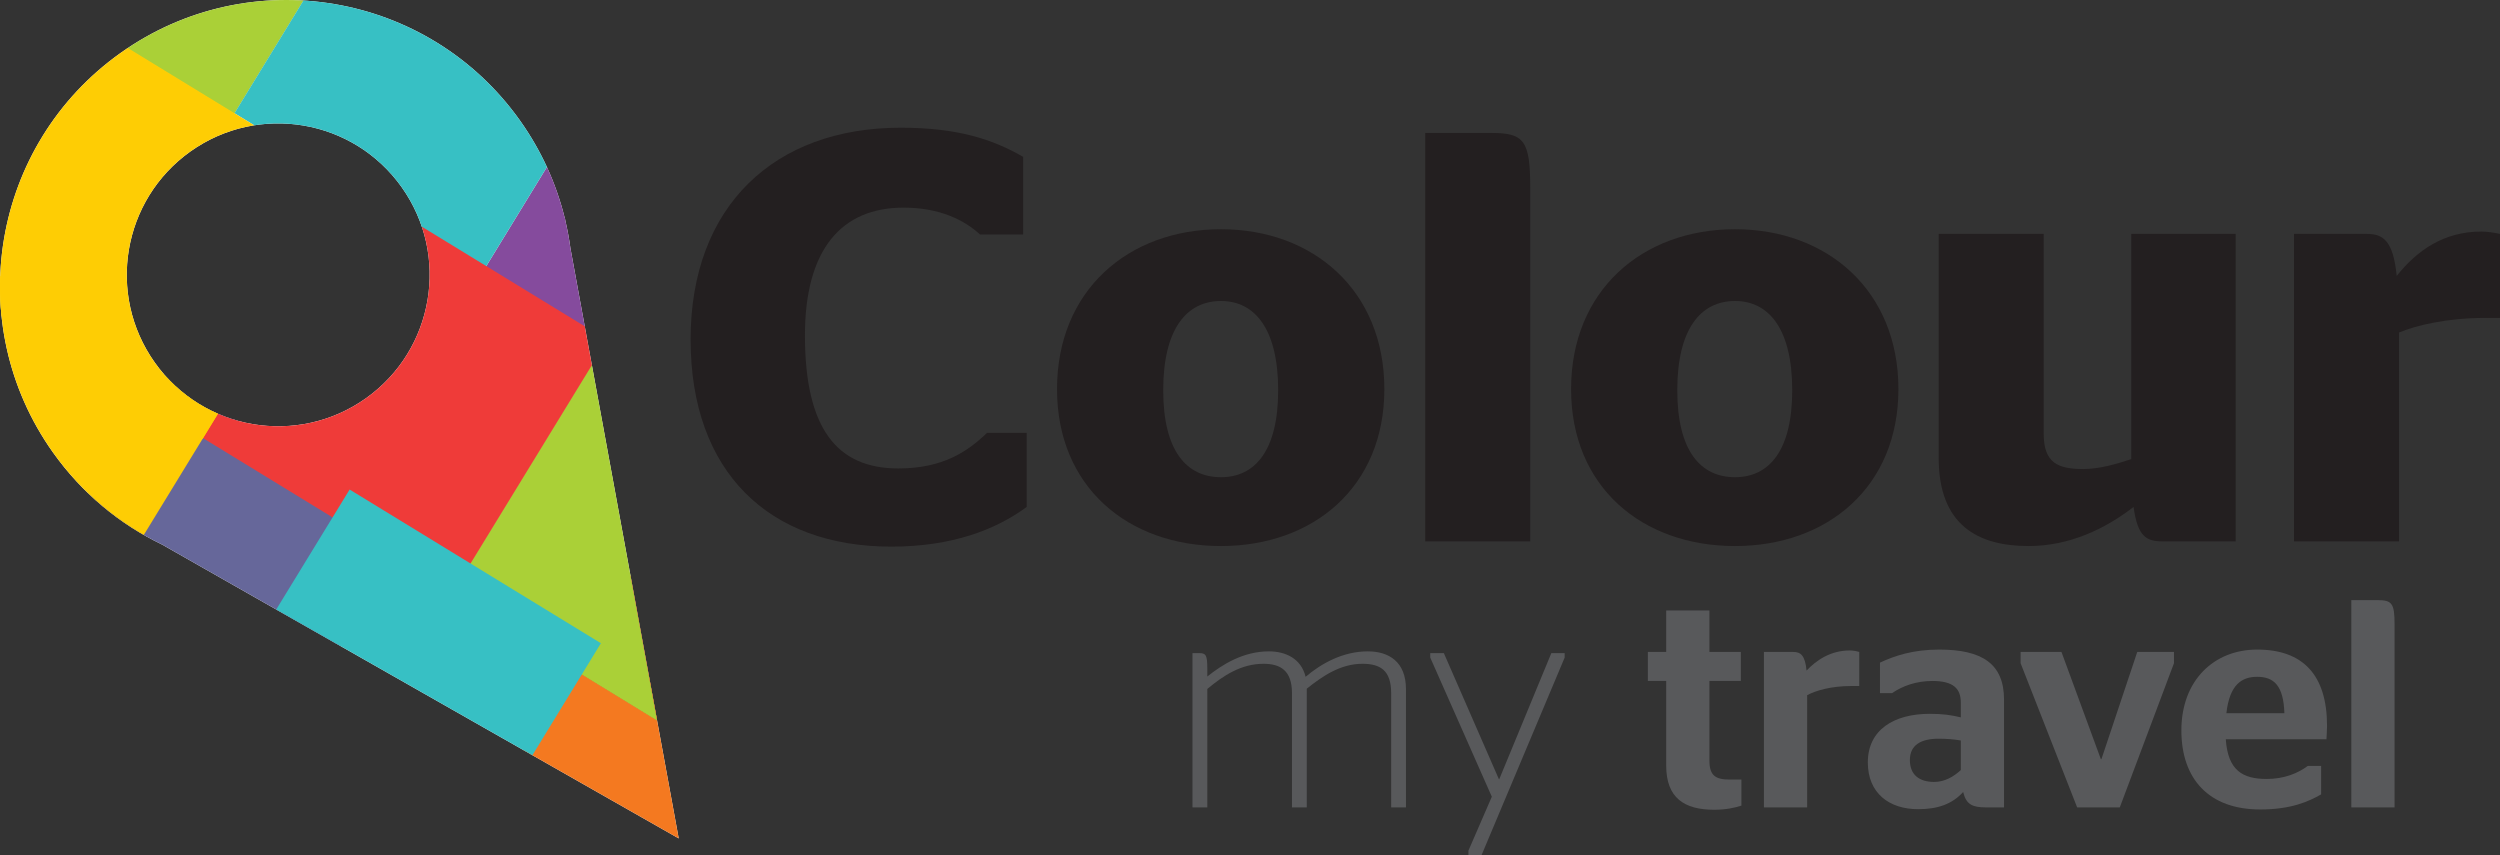 <?xml version="1.0" encoding="UTF-8"?>
<svg xmlns="http://www.w3.org/2000/svg" xmlns:xlink="http://www.w3.org/1999/xlink" width="1166.73pt" height="399.19pt" viewBox="0 0 1166.73 399.19" version="1.1">
<rect x="0" y="0" width="1166.73" height="399.19" fill="#333333" stroke="none"/>
<defs>
<clipPath id="clip1">
  <path d="M 667 304 L 731 304 L 731 399.191 L 667 399.191 Z M 667 304 "/>
</clipPath>
<clipPath id="clip2">
  <path d="M 1070 108 L 1166.73 108 L 1166.73 253 L 1070 253 Z M 1070 108 "/>
</clipPath>
<clipPath id="clip3">
  <path d="M 0 0 L 182 0 L 182 54 L 0 54 Z M 0 0 "/>
</clipPath>
<clipPath id="clip4">
  <path d="M 170.762 185.883 C 138.941 208.484 94.82 201.008 72.227 169.188 C 49.625 137.363 57.098 93.25 88.922 70.648 C 120.742 48.055 164.859 55.527 187.457 87.348 C 210.055 119.164 202.582 163.281 170.762 185.883 M 242.703 56.293 C 199.949 -3.902 116.488 -18.047 56.289 24.707 C -3.91 67.465 -18.051 150.922 24.703 211.117 C 38.281 230.238 55.969 244.703 75.711 254.184 L 316.75 391.285 L 266.215 115.855 C 265.648 111.613 264.875 107.387 263.895 103.191 L 263.559 101.375 L 263.477 101.434 C 259.559 85.66 252.684 70.344 242.703 56.293 "/>
</clipPath>
<clipPath id="clip5">
  <path d="M 226 7 L 317 7 L 317 197 L 226 197 Z M 226 7 "/>
</clipPath>
<clipPath id="clip6">
  <path d="M 170.762 185.883 C 138.941 208.484 94.82 201.008 72.227 169.188 C 49.625 137.363 57.098 93.25 88.922 70.648 C 120.742 48.055 164.859 55.527 187.457 87.348 C 210.055 119.164 202.582 163.281 170.762 185.883 M 242.703 56.293 C 199.949 -3.902 116.488 -18.047 56.289 24.707 C -3.91 67.465 -18.051 150.922 24.703 211.117 C 38.281 230.238 55.969 244.703 75.711 254.184 L 316.75 391.285 L 266.215 115.855 C 265.648 111.613 264.875 107.387 263.895 103.191 L 263.559 101.375 L 263.477 101.434 C 259.559 85.66 252.684 70.344 242.703 56.293 "/>
</clipPath>
<clipPath id="clip7">
  <path d="M 109 0 L 299 0 L 299 125 L 109 125 Z M 109 0 "/>
</clipPath>
<clipPath id="clip8">
  <path d="M 170.762 185.883 C 138.941 208.484 94.82 201.008 72.227 169.188 C 49.625 137.363 57.098 93.25 88.922 70.648 C 120.742 48.055 164.859 55.527 187.457 87.348 C 210.055 119.164 202.582 163.281 170.762 185.883 M 242.703 56.293 C 199.949 -3.902 116.488 -18.047 56.289 24.707 C -3.91 67.465 -18.051 150.922 24.703 211.117 C 38.281 230.238 55.969 244.703 75.711 254.184 L 316.75 391.285 L 266.215 115.855 C 265.648 111.613 264.875 107.387 263.895 103.191 L 263.559 101.375 L 263.477 101.434 C 259.559 85.66 252.684 70.344 242.703 56.293 "/>
</clipPath>
<clipPath id="clip9">
  <path d="M 203 298 L 317 298 L 317 392 L 203 392 Z M 203 298 "/>
</clipPath>
<clipPath id="clip10">
  <path d="M 170.762 185.883 C 138.941 208.484 94.82 201.008 72.227 169.188 C 49.625 137.363 57.098 93.25 88.922 70.648 C 120.742 48.055 164.859 55.527 187.457 87.348 C 210.055 119.164 202.582 163.281 170.762 185.883 M 242.703 56.293 C 199.949 -3.902 116.488 -18.047 56.289 24.707 C -3.91 67.465 -18.051 150.922 24.703 211.117 C 38.281 230.238 55.969 244.703 75.711 254.184 L 316.75 391.285 L 266.215 115.855 C 265.648 111.613 264.875 107.387 263.895 103.191 L 263.559 101.375 L 263.477 101.434 C 259.559 85.66 252.684 70.344 242.703 56.293 "/>
</clipPath>
<clipPath id="clip11">
  <path d="M 267 194 L 317 194 L 317 384 L 267 384 Z M 267 194 "/>
</clipPath>
<clipPath id="clip12">
  <path d="M 170.762 185.883 C 138.941 208.484 94.82 201.008 72.227 169.188 C 49.625 137.363 57.098 93.25 88.922 70.648 C 120.742 48.055 164.859 55.527 187.457 87.348 C 210.055 119.164 202.582 163.281 170.762 185.883 M 242.703 56.293 C 199.949 -3.902 116.488 -18.047 56.289 24.707 C -3.91 67.465 -18.051 150.922 24.703 211.117 C 38.281 230.238 55.969 244.703 75.711 254.184 L 316.75 391.285 L 266.215 115.855 C 265.648 111.613 264.875 107.387 263.895 103.191 L 263.559 101.375 L 263.477 101.434 C 259.559 85.66 252.684 70.344 242.703 56.293 "/>
</clipPath>
<clipPath id="clip13">
  <path d="M 210 160 L 317 160 L 317 350 L 210 350 Z M 210 160 "/>
</clipPath>
<clipPath id="clip14">
  <path d="M 170.762 185.883 C 138.941 208.484 94.82 201.008 72.227 169.188 C 49.625 137.363 57.098 93.25 88.922 70.648 C 120.742 48.055 164.859 55.527 187.457 87.348 C 210.055 119.164 202.582 163.281 170.762 185.883 M 242.703 56.293 C 199.949 -3.902 116.488 -18.047 56.289 24.707 C -3.91 67.465 -18.051 150.922 24.703 211.117 C 38.281 230.238 55.969 244.703 75.711 254.184 L 316.75 391.285 L 266.215 115.855 C 265.648 111.613 264.875 107.387 263.895 103.191 L 263.559 101.375 L 263.477 101.434 C 259.559 85.66 252.684 70.344 242.703 56.293 "/>
</clipPath>
<clipPath id="clip15">
  <path d="M 3 174 L 193 174 L 193 364 L 3 364 Z M 3 174 "/>
</clipPath>
<clipPath id="clip16">
  <path d="M 170.762 185.883 C 138.941 208.484 94.82 201.008 72.227 169.188 C 49.625 137.363 57.098 93.25 88.922 70.648 C 120.742 48.055 164.859 55.527 187.457 87.348 C 210.055 119.164 202.582 163.281 170.762 185.883 M 242.703 56.293 C 199.949 -3.902 116.488 -18.047 56.289 24.707 C -3.91 67.465 -18.051 150.922 24.703 211.117 C 38.281 230.238 55.969 244.703 75.711 254.184 L 316.75 391.285 L 266.215 115.855 C 265.648 111.613 264.875 107.387 263.895 103.191 L 263.559 101.375 L 263.477 101.434 C 259.559 85.66 252.684 70.344 242.703 56.293 "/>
</clipPath>
<clipPath id="clip17">
  <path d="M 94 86 L 284 86 L 284 276 L 94 276 Z M 94 86 "/>
</clipPath>
<clipPath id="clip18">
  <path d="M 170.762 185.883 C 138.941 208.484 94.82 201.008 72.227 169.188 C 49.625 137.363 57.098 93.25 88.922 70.648 C 120.742 48.055 164.859 55.527 187.457 87.348 C 210.055 119.164 202.582 163.281 170.762 185.883 M 242.703 56.293 C 199.949 -3.902 116.488 -18.047 56.289 24.707 C -3.91 67.465 -18.051 150.922 24.703 211.117 C 38.281 230.238 55.969 244.703 75.711 254.184 L 316.75 391.285 L 266.215 115.855 C 265.648 111.613 264.875 107.387 263.895 103.191 L 263.559 101.375 L 263.477 101.434 C 259.559 85.66 252.684 70.344 242.703 56.293 "/>
</clipPath>
<clipPath id="clip19">
  <path d="M 0 119 L 103 119 L 103 309 L 0 309 Z M 0 119 "/>
</clipPath>
<clipPath id="clip20">
  <path d="M 170.762 185.883 C 138.941 208.484 94.82 201.008 72.227 169.188 C 49.625 137.363 57.098 93.25 88.922 70.648 C 120.742 48.055 164.859 55.527 187.457 87.348 C 210.055 119.164 202.582 163.281 170.762 185.883 M 242.703 56.293 C 199.949 -3.902 116.488 -18.047 56.289 24.707 C -3.91 67.465 -18.051 150.922 24.703 211.117 C 38.281 230.238 55.969 244.703 75.711 254.184 L 316.75 391.285 L 266.215 115.855 C 265.648 111.613 264.875 107.387 263.895 103.191 L 263.559 101.375 L 263.477 101.434 C 259.559 85.66 252.684 70.344 242.703 56.293 "/>
</clipPath>
<clipPath id="clip21">
  <path d="M 0 15 L 167 15 L 167 205 L 0 205 Z M 0 15 "/>
</clipPath>
<clipPath id="clip22">
  <path d="M 170.762 185.883 C 138.941 208.484 94.82 201.008 72.227 169.188 C 49.625 137.363 57.098 93.25 88.922 70.648 C 120.742 48.055 164.859 55.527 187.457 87.348 C 210.055 119.164 202.582 163.281 170.762 185.883 M 242.703 56.293 C 199.949 -3.902 116.488 -18.047 56.289 24.707 C -3.91 67.465 -18.051 150.922 24.703 211.117 C 38.281 230.238 55.969 244.703 75.711 254.184 L 316.75 391.285 L 266.215 115.855 C 265.648 111.613 264.875 107.387 263.895 103.191 L 263.559 101.375 L 263.477 101.434 C 259.559 85.66 252.684 70.344 242.703 56.293 "/>
</clipPath>
<clipPath id="clip23">
  <path d="M 21 343 L 211 343 L 211 392 L 21 392 Z M 21 343 "/>
</clipPath>
<clipPath id="clip24">
  <path d="M 170.762 185.883 C 138.941 208.484 94.82 201.008 72.227 169.188 C 49.625 137.363 57.098 93.25 88.922 70.648 C 120.742 48.055 164.859 55.527 187.457 87.348 C 210.055 119.164 202.582 163.281 170.762 185.883 M 242.703 56.293 C 199.949 -3.902 116.488 -18.047 56.289 24.707 C -3.91 67.465 -18.051 150.922 24.703 211.117 C 38.281 230.238 55.969 244.703 75.711 254.184 L 316.75 391.285 L 266.215 115.855 C 265.648 111.613 264.875 107.387 263.895 103.191 L 263.559 101.375 L 263.477 101.434 C 259.559 85.66 252.684 70.344 242.703 56.293 "/>
</clipPath>
<clipPath id="clip25">
  <path d="M 0 283 L 127 283 L 127 392 L 0 392 Z M 0 283 "/>
</clipPath>
<clipPath id="clip26">
  <path d="M 170.762 185.883 C 138.941 208.484 94.82 201.008 72.227 169.188 C 49.625 137.363 57.098 93.25 88.922 70.648 C 120.742 48.055 164.859 55.527 187.457 87.348 C 210.055 119.164 202.582 163.281 170.762 185.883 M 242.703 56.293 C 199.949 -3.902 116.488 -18.047 56.289 24.707 C -3.91 67.465 -18.051 150.922 24.703 211.117 C 38.281 230.238 55.969 244.703 75.711 254.184 L 316.75 391.285 L 266.215 115.855 C 265.648 111.613 264.875 107.387 263.895 103.191 L 263.559 101.375 L 263.477 101.434 C 259.559 85.66 252.684 70.344 242.703 56.293 "/>
</clipPath>
<clipPath id="clip27">
  <path d="M 91 228 L 281 228 L 281 392 L 91 392 Z M 91 228 "/>
</clipPath>
<clipPath id="clip28">
  <path d="M 170.762 185.883 C 138.941 208.484 94.82 201.008 72.227 169.188 C 49.625 137.363 57.098 93.25 88.922 70.648 C 120.742 48.055 164.859 55.527 187.457 87.348 C 210.055 119.164 202.582 163.281 170.762 185.883 M 242.703 56.293 C 199.949 -3.902 116.488 -18.047 56.289 24.707 C -3.91 67.465 -18.051 150.922 24.703 211.117 C 38.281 230.238 55.969 244.703 75.711 254.184 L 316.75 391.285 L 266.215 115.855 C 265.648 111.613 264.875 107.387 263.895 103.191 L 263.559 101.375 L 263.477 101.434 C 259.559 85.66 252.684 70.344 242.703 56.293 "/>
</clipPath>
<clipPath id="clip29">
  <path d="M 0 234 L 33 234 L 33 392 L 0 392 Z M 0 234 "/>
</clipPath>
<clipPath id="clip30">
  <path d="M 170.762 185.883 C 138.941 208.484 94.82 201.008 72.227 169.188 C 49.625 137.363 57.098 93.25 88.922 70.648 C 120.742 48.055 164.859 55.527 187.457 87.348 C 210.055 119.164 202.582 163.281 170.762 185.883 M 242.703 56.293 C 199.949 -3.902 116.488 -18.047 56.289 24.707 C -3.91 67.465 -18.051 150.922 24.703 211.117 C 38.281 230.238 55.969 244.703 75.711 254.184 L 316.75 391.285 L 266.215 115.855 C 265.648 111.613 264.875 107.387 263.895 103.191 L 263.559 101.375 L 263.477 101.434 C 259.559 85.66 252.684 70.344 242.703 56.293 "/>
</clipPath>
<clipPath id="clip31">
  <path d="M 0 0 L 58 0 L 58 119 L 0 119 Z M 0 0 "/>
</clipPath>
<clipPath id="clip32">
  <path d="M 170.762 185.883 C 138.941 208.484 94.82 201.008 72.227 169.188 C 49.625 137.363 57.098 93.25 88.922 70.648 C 120.742 48.055 164.859 55.527 187.457 87.348 C 210.055 119.164 202.582 163.281 170.762 185.883 M 242.703 56.293 C 199.949 -3.902 116.488 -18.047 56.289 24.707 C -3.91 67.465 -18.051 150.922 24.703 211.117 C 38.281 230.238 55.969 244.703 75.711 254.184 L 316.75 391.285 L 266.215 115.855 C 265.648 111.613 264.875 107.387 263.895 103.191 L 263.559 101.375 L 263.477 101.434 C 259.559 85.66 252.684 70.344 242.703 56.293 "/>
</clipPath>
</defs>
<g id="surface1">
<path style=" stroke:none;fill-rule:nonzero;fill:rgb(34.499%,34.9%,35.699%);fill-opacity:1;" d="M 563.438 315.73 C 570.344 310.199 580.156 303.984 592.18 303.984 C 599.914 303.984 607.238 307.297 609.312 315.863 C 616.633 309.648 626.723 303.984 638.328 303.984 C 648.141 303.984 656.156 308.816 656.156 321.668 L 656.156 376.805 L 649.246 376.805 L 649.246 323.465 C 649.246 312.824 644.137 309.785 635.844 309.785 C 625.617 309.785 617.328 315.449 609.863 321.395 L 609.863 376.805 L 602.957 376.805 L 602.957 323.465 C 602.957 312.824 597.43 309.785 589.691 309.785 C 579.188 309.785 570.895 315.312 563.438 321.527 L 563.438 376.805 L 556.523 376.805 L 556.523 304.812 L 559.703 304.812 C 562.742 304.812 563.438 305.641 563.438 311.996 L 563.438 315.73 "/>
<g clip-path="url(#clip1)" clip-rule="nonzero">
<path style=" stroke:none;fill-rule:nonzero;fill:rgb(34.499%,34.9%,35.699%);fill-opacity:1;" d="M 685.305 396.98 L 696.223 371.828 L 667.48 306.887 L 667.48 304.812 L 673.836 304.812 L 699.539 363.676 L 699.676 363.676 L 723.996 304.812 L 730.215 304.812 L 730.215 306.887 L 691.383 399.191 L 685.305 399.191 L 685.305 396.98 "/>
</g>
<path style=" stroke:none;fill-rule:nonzero;fill:rgb(34.499%,34.9%,35.699%);fill-opacity:1;" d="M 769.039 304.258 L 777.605 304.258 L 777.605 284.91 L 797.777 284.91 L 797.777 304.258 L 812.43 304.258 L 812.43 317.801 L 797.777 317.801 L 797.777 354.973 C 797.777 361.879 800.543 363.816 807.18 363.816 L 812.703 363.816 L 812.703 375.977 C 809.664 376.941 805.66 377.906 799.992 377.906 C 786.039 377.906 777.605 372.383 777.605 357.32 L 777.605 317.801 L 769.039 317.801 L 769.039 304.258 "/>
<path style=" stroke:none;fill-rule:nonzero;fill:rgb(34.499%,34.9%,35.699%);fill-opacity:1;" d="M 843.379 324.434 L 843.379 376.805 L 823.203 376.805 L 823.203 304.258 L 836.883 304.258 C 840.336 304.258 842.41 305.777 843.102 312.965 C 847.66 308.125 854.293 303.566 863.277 303.566 C 864.793 303.566 866.316 303.844 867.699 304.258 L 867.699 320.148 L 864.242 320.148 C 854.293 320.148 847.246 322.359 843.379 324.434 "/>
<path style=" stroke:none;fill-rule:nonzero;fill:rgb(34.499%,34.9%,35.699%);fill-opacity:1;" d="M 915.094 345.574 C 911.91 345.023 908.457 344.746 904.727 344.746 C 896.574 344.746 891.324 347.648 891.324 354.691 C 891.324 361.742 895.883 364.922 902.656 364.922 C 907.629 364.922 911.773 362.434 915.094 359.395 Z M 916.195 369.617 C 910.945 375.422 904.035 377.637 895.191 377.637 C 881.648 377.637 871.699 370.172 871.699 355.801 C 871.699 340.602 883.863 333.137 900.582 333.137 C 906.523 333.137 910.672 333.691 915.094 334.797 L 915.094 327.887 C 915.094 321.254 911.5 317.801 901.828 317.801 C 894.227 317.801 887.867 320.148 883.035 323.465 L 877.367 323.465 L 877.367 309.234 C 884.273 306.055 892.707 303.152 905.004 303.152 C 925.043 303.152 935.266 309.785 935.266 326.508 L 935.266 376.805 L 926.836 376.805 C 920.48 376.805 917.578 375.422 916.195 369.617 "/>
<path style=" stroke:none;fill-rule:nonzero;fill:rgb(34.499%,34.9%,35.699%);fill-opacity:1;" d="M 943 309.512 L 943 304.258 L 962.066 304.258 L 980.445 354.281 L 980.723 354.281 L 997.445 304.258 L 1014.578 304.258 L 1014.578 309.512 L 989.289 376.805 L 969.391 376.805 L 943 309.512 "/>
<path style=" stroke:none;fill-rule:nonzero;fill:rgb(34.499%,34.9%,35.699%);fill-opacity:1;" d="M 1039.031 332.859 L 1066.109 332.859 C 1065.699 320.012 1061.281 315.863 1053.398 315.863 C 1046.359 315.863 1040.551 319.32 1039.031 332.859 Z M 1038.762 345.023 C 1039.719 359.531 1046.629 363.539 1057.82 363.539 C 1065.98 363.539 1072.34 360.91 1077.031 357.457 L 1083.25 357.457 L 1083.25 370.727 C 1077.449 374.043 1069.301 377.773 1054.789 377.773 C 1031.02 377.773 1018.031 363.676 1018.031 340.879 C 1018.031 317.523 1033.23 303.152 1053.398 303.152 C 1074.68 303.152 1086.012 314.898 1086.012 338.805 C 1086.012 341.289 1085.738 344.332 1085.738 345.023 L 1038.762 345.023 "/>
<path style=" stroke:none;fill-rule:nonzero;fill:rgb(34.499%,34.9%,35.699%);fill-opacity:1;" d="M 1097.34 376.805 L 1097.34 280.074 L 1109.641 280.074 C 1116.41 280.074 1117.52 281.734 1117.52 291.406 L 1117.52 376.805 L 1097.34 376.805 "/>
<path style=" stroke:none;fill-rule:nonzero;fill:rgb(13.699%,12.199%,12.5%);fill-opacity:1;" d="M 322.297 158.441 C 322.297 96.086 361.508 59.598 420.324 59.598 C 447.008 59.598 463.352 65.039 477.512 73.211 L 477.512 109.43 L 457.355 109.43 C 450.277 102.891 438.844 96.902 421.688 96.902 C 392.824 96.902 375.664 116.234 375.664 156.539 C 375.664 200.105 390.645 218.621 419.234 218.621 C 439.66 218.621 451.367 210.996 460.625 202.012 L 479.145 202.012 L 479.145 236.594 C 464.711 247.215 444.289 255.109 415.969 255.109 C 358.785 255.109 322.297 220.254 322.297 158.441 "/>
<path style=" stroke:none;fill-rule:nonzero;fill:rgb(13.699%,12.199%,12.5%);fill-opacity:1;" d="M 596.508 182.133 C 596.508 153.539 585.617 140.473 569.82 140.473 C 553.758 140.473 542.867 153.539 542.867 182.133 C 542.867 210.449 553.758 222.707 569.82 222.707 C 585.617 222.707 596.508 210.449 596.508 182.133 Z M 493.305 181.586 C 493.305 135.57 526.527 106.977 569.82 106.977 C 612.848 106.977 646.07 135.57 646.07 181.586 C 646.07 227.336 612.848 254.836 569.82 254.836 C 526.527 254.836 493.305 227.336 493.305 181.586 "/>
<path style=" stroke:none;fill-rule:nonzero;fill:rgb(13.699%,12.199%,12.5%);fill-opacity:1;" d="M 665.133 252.66 L 665.133 62.047 L 696.18 62.047 C 711.426 62.047 714.148 65.859 714.148 87.641 L 714.148 252.66 L 665.133 252.66 "/>
<path style=" stroke:none;fill-rule:nonzero;fill:rgb(13.699%,12.199%,12.5%);fill-opacity:1;" d="M 836.418 182.133 C 836.418 153.539 825.523 140.473 809.73 140.473 C 793.664 140.473 782.773 153.539 782.773 182.133 C 782.773 210.449 793.664 222.707 809.73 222.707 C 825.523 222.707 836.418 210.449 836.418 182.133 Z M 733.215 181.586 C 733.215 135.57 766.434 106.977 809.73 106.977 C 852.754 106.977 885.977 135.57 885.977 181.586 C 885.977 227.336 852.754 254.836 809.73 254.836 C 766.434 254.836 733.215 227.336 733.215 181.586 "/>
<path style=" stroke:none;fill-rule:nonzero;fill:rgb(13.699%,12.199%,12.5%);fill-opacity:1;" d="M 994.629 214.266 L 994.629 109.156 L 1043.371 109.156 L 1043.371 252.66 L 1009.328 252.66 C 1001.711 252.66 997.625 250.484 995.719 236.594 C 982.645 246.672 966.039 254.836 946.703 254.836 C 923.016 254.836 904.77 245.035 904.77 213.723 L 904.77 109.156 L 953.785 109.156 L 953.785 202.555 C 953.785 216.172 960.59 218.895 972.301 218.895 C 979.922 218.895 988.094 216.441 994.629 214.266 "/>
<g clip-path="url(#clip2)" clip-rule="nonzero">
<path style=" stroke:none;fill-rule:nonzero;fill:rgb(13.699%,12.199%,12.5%);fill-opacity:1;" d="M 1119.621 155.176 L 1119.621 252.66 L 1070.602 252.66 L 1070.602 109.156 L 1104.641 109.156 C 1112.27 109.156 1116.891 112.422 1118.531 128.762 C 1128.059 116.777 1140.59 108.066 1158.012 108.066 C 1161.012 108.066 1164 108.609 1166.73 109.156 L 1166.73 148.363 L 1160.191 148.363 C 1141.672 148.363 1127.512 151.906 1119.621 155.176 "/>
</g>
<path style=" stroke:none;fill-rule:nonzero;fill:rgb(100%,100%,100%);fill-opacity:1;" d="M 170.762 185.883 C 138.938 208.484 94.824 201.008 72.227 169.188 C 49.625 137.363 57.102 93.25 88.922 70.648 C 120.742 48.055 164.859 55.527 187.457 87.348 C 210.059 119.164 202.582 163.281 170.762 185.883 Z M 242.703 56.293 C 199.953 -3.902 116.488 -18.047 56.293 24.707 C -3.906 67.465 -18.051 150.922 24.703 211.117 C 38.281 230.238 55.973 244.703 75.711 254.184 L 316.75 391.285 L 266.219 115.855 C 265.648 111.613 264.875 107.387 263.895 103.191 L 263.559 101.375 L 263.48 101.434 C 259.559 85.66 252.68 70.344 242.703 56.293 "/>
<g clip-path="url(#clip3)" clip-rule="nonzero">
<g clip-path="url(#clip4)" clip-rule="nonzero">
<path style=" stroke:none;fill-rule:nonzero;fill:rgb(66.699%,81.599%,21.599%);fill-opacity:1;" d="M 109.301 53.172 L -7.973 -18.562 L 63.773 -135.84 L 181.047 -64.102 L 109.301 53.172 "/>
</g>
</g>
<g clip-path="url(#clip5)" clip-rule="nonzero">
<g clip-path="url(#clip6)" clip-rule="nonzero">
<path style=" stroke:none;fill-rule:nonzero;fill:rgb(52.199%,29.399%,61.6%);fill-opacity:1;" d="M 343.98 196.324 L 226.703 124.59 L 298.445 7.316 L 415.715 79.051 L 343.98 196.324 "/>
</g>
</g>
<g clip-path="url(#clip7)" clip-rule="nonzero">
<g clip-path="url(#clip8)" clip-rule="nonzero">
<path style=" stroke:none;fill-rule:nonzero;fill:rgb(21.599%,75.299%,76.9%);fill-opacity:1;" d="M 226.703 124.59 L 109.43 52.848 L 181.168 -64.426 L 298.445 7.316 L 226.703 124.59 "/>
</g>
</g>
<g clip-path="url(#clip9)" clip-rule="nonzero">
<g clip-path="url(#clip10)" clip-rule="nonzero">
<path style=" stroke:none;fill-rule:nonzero;fill:rgb(95.699%,47.499%,12.5%);fill-opacity:1;" d="M 203.957 416.109 L 321.23 487.852 L 392.973 370.574 L 275.695 298.836 L 203.957 416.109 "/>
</g>
</g>
<g clip-path="url(#clip11)" clip-rule="nonzero">
<g clip-path="url(#clip12)" clip-rule="nonzero">
<path style=" stroke:none;fill-rule:nonzero;fill:rgb(92.899%,10.999%,14.099%);fill-opacity:1;" d="M 267.5 312.234 L 384.773 383.977 L 456.516 266.703 L 339.238 194.965 L 267.5 312.234 "/>
</g>
</g>
<g clip-path="url(#clip13)" clip-rule="nonzero">
<g clip-path="url(#clip14)" clip-rule="nonzero">
<path style=" stroke:none;fill-rule:nonzero;fill:rgb(66.699%,81.599%,21.599%);fill-opacity:1;" d="M 210.391 277.414 L 327.664 349.156 L 399.406 231.879 L 282.133 160.141 L 210.391 277.414 "/>
</g>
</g>
<g clip-path="url(#clip15)" clip-rule="nonzero">
<g clip-path="url(#clip16)" clip-rule="nonzero">
<path style=" stroke:none;fill-rule:nonzero;fill:rgb(39.999%,40.399%,60.399%);fill-opacity:1;" d="M 3.504 291.945 L 120.777 363.691 L 192.52 246.418 L 75.242 174.672 L 3.504 291.945 "/>
</g>
</g>
<g clip-path="url(#clip17)" clip-rule="nonzero">
<g clip-path="url(#clip18)" clip-rule="nonzero">
<path style=" stroke:none;fill-rule:nonzero;fill:rgb(93.7%,23.099%,22.4%);fill-opacity:1;" d="M 94.375 204.25 L 211.645 275.988 L 283.387 158.715 L 166.109 86.98 L 94.375 204.25 "/>
</g>
</g>
<g clip-path="url(#clip19)" clip-rule="nonzero">
<g clip-path="url(#clip20)" clip-rule="nonzero">
<path style=" stroke:none;fill-rule:nonzero;fill:rgb(99.599%,80.399%,1.599%);fill-opacity:1;" d="M -86.309 237.012 L 30.961 308.746 L 102.703 191.469 L -14.566 119.734 L -86.309 237.012 "/>
</g>
</g>
<g clip-path="url(#clip21)" clip-rule="nonzero">
<g clip-path="url(#clip22)" clip-rule="nonzero">
<path style=" stroke:none;fill-rule:nonzero;fill:rgb(99.599%,80.399%,1.599%);fill-opacity:1;" d="M -22.77 133.137 L 94.5 204.879 L 166.246 87.602 L 48.965 15.863 L -22.77 133.137 "/>
</g>
</g>
<g clip-path="url(#clip23)" clip-rule="nonzero">
<g clip-path="url(#clip24)" clip-rule="nonzero">
<path style=" stroke:none;fill-rule:nonzero;fill:rgb(96.899%,55.299%,11.8%);fill-opacity:1;" d="M 21.043 460.777 L 138.316 532.52 L 210.062 415.242 L 92.785 343.504 L 21.043 460.777 "/>
</g>
</g>
<g clip-path="url(#clip25)" clip-rule="nonzero">
<g clip-path="url(#clip26)" clip-rule="nonzero">
<path style=" stroke:none;fill-rule:nonzero;fill:rgb(100%,83.099%,0%);fill-opacity:1;" d="M -62.77 400.293 L 54.5 472.027 L 126.246 354.758 L 8.969 283.012 L -62.77 400.293 "/>
</g>
</g>
<g clip-path="url(#clip27)" clip-rule="nonzero">
<g clip-path="url(#clip28)" clip-rule="nonzero">
<path style=" stroke:none;fill-rule:nonzero;fill:rgb(21.599%,75.299%,76.9%);fill-opacity:1;" d="M 91.422 345.734 L 208.695 417.473 L 280.438 300.195 L 163.164 228.461 L 91.422 345.734 "/>
</g>
</g>
<g clip-path="url(#clip29)" clip-rule="nonzero">
<g clip-path="url(#clip30)" clip-rule="nonzero">
<path style=" stroke:none;fill-rule:nonzero;fill:rgb(52.199%,29.399%,61.6%);fill-opacity:1;" d="M -156.691 352.051 L -39.418 423.793 L 32.324 306.52 L -84.945 234.777 L -156.691 352.051 "/>
</g>
</g>
<g clip-path="url(#clip31)" clip-rule="nonzero">
<g clip-path="url(#clip32)" clip-rule="nonzero">
<path style=" stroke:none;fill-rule:nonzero;fill:rgb(0%,67.799%,93.7%);fill-opacity:1;" d="M -131.426 47.172 L -14.152 118.91 L 57.59 1.637 L -59.684 -70.102 L -131.426 47.172 "/>
</g>
</g>
</g>
</svg>
